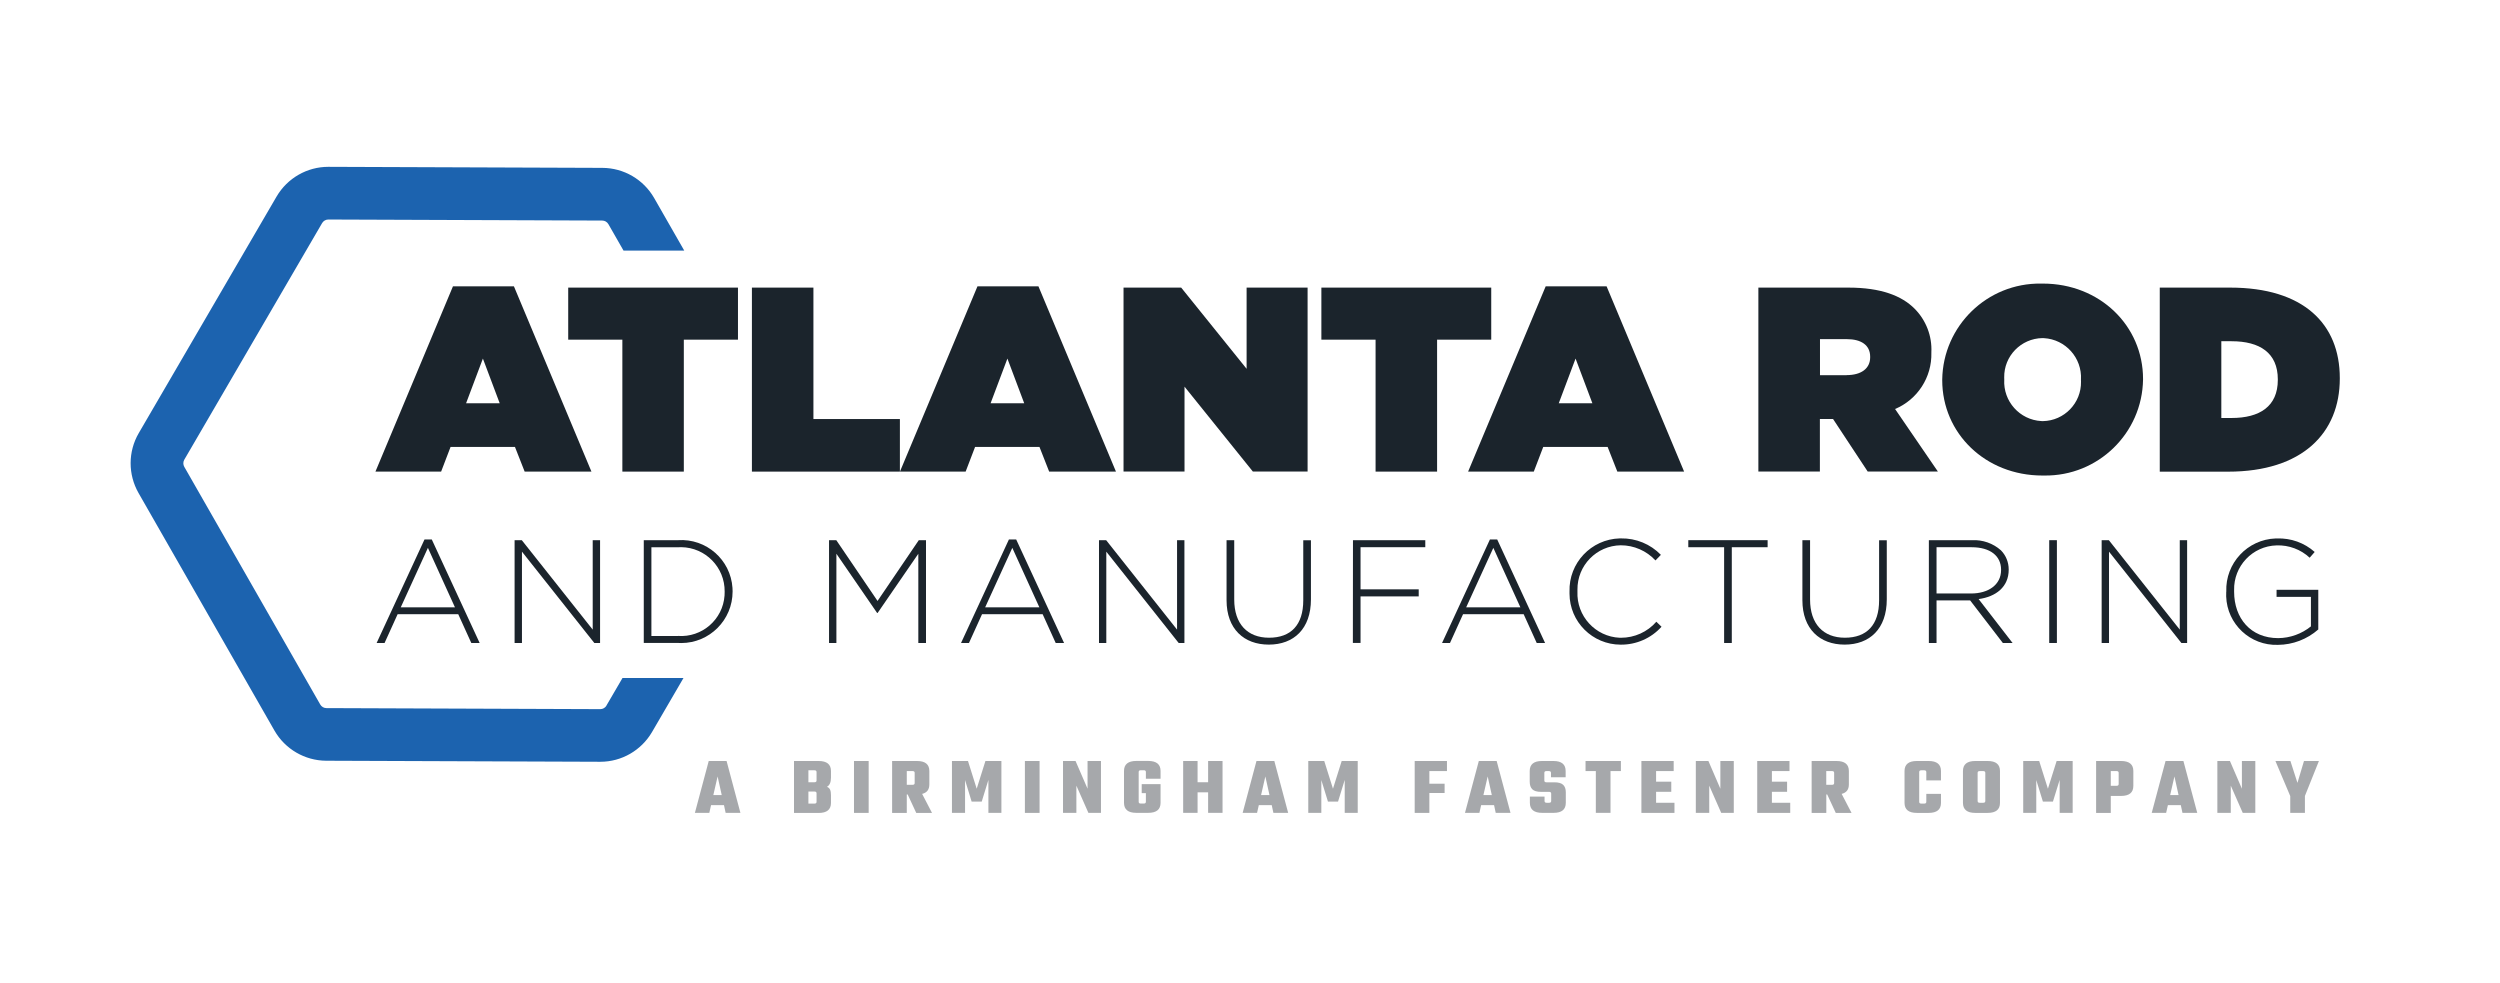 <?xml version="1.0" encoding="UTF-8"?><svg id="Layer_1" xmlns="http://www.w3.org/2000/svg" viewBox="0 0 478.78 188.26"><g id="Group_129"><path id="Path_502" d="M116.15,135.13c-.25.42-.7.68-1.18.68l-52.46-.2c-.49,0-.93-.26-1.18-.69l-26.04-45.52c-.24-.42-.24-.94,0-1.36l26.4-45.32c.25-.42.7-.68,1.18-.68l52.46.2c.49,0,.93.26,1.18.68l2.9,5.07h11.63l-5.77-10.08c-2.04-3.55-5.81-5.74-9.9-5.76l-52.47-.2h-.03c-4.07,0-7.83,2.17-9.89,5.67l-26.41,45.33c-2.06,3.54-2.07,7.91-.04,11.47l26.04,45.51c2.04,3.54,5.8,5.73,9.88,5.76l52.48.2h.04c4.07,0,7.83-2.17,9.89-5.68l6.04-10.37h-11.68l-3.08,5.28Z" style="fill:#1c63af;"/><g id="Group_138"><g id="Group_137"><g id="Group_134"><path id="Path_503" d="M86.74,54.83h11.68l14.85,35.49h-12.79l-1.86-4.73h-12.33l-1.81,4.73h-12.58l14.85-35.49ZM95.7,77.23l-3.22-8.56-3.22,8.56h6.44Z" style="fill:#1b242c;"/><path id="Path_504" d="M119.19,65.05h-10.37v-9.97h32.51v9.97h-10.37v25.27h-11.77v-25.27Z" style="fill:#1b242c;"/><path id="Path_505" d="M144,55.08h11.78v25.17h16.56v10.07h-28.34v-35.23Z" style="fill:#1b242c;"/><path id="Path_506" d="M187.19,54.83h11.68l14.85,35.49h-12.79l-1.86-4.73h-12.33l-1.81,4.73h-12.58l14.85-35.49ZM196.15,77.23l-3.22-8.56-3.22,8.56h6.44Z" style="fill:#1b242c;"/><path id="Path_507" d="M215.18,55.08h11.03l12.53,15.55v-15.55h11.68v35.23h-10.48l-13.09-16.26v16.26h-11.68v-35.23Z" style="fill:#1b242c;"/><path id="Path_508" d="M263.44,65.05h-10.38v-9.97h32.53v9.97h-10.37v25.27h-11.78v-25.27Z" style="fill:#1b242c;"/><path id="Path_509" d="M296,54.83h11.68l14.85,35.49h-12.79l-1.86-4.73h-12.33l-1.81,4.73h-12.58l14.86-35.49ZM304.96,77.23l-3.22-8.56-3.22,8.56h6.44Z" style="fill:#1b242c;"/><path id="Path_510" d="M336.77,55.08h17.21c6.25,0,10.22,1.56,12.68,4.03,2.2,2.21,3.37,5.24,3.22,8.35v.1c.12,4.68-2.64,8.95-6.95,10.77l8.2,11.98h-13.44l-6.64-10.07h-2.52v10.07h-11.78v-35.24ZM353.63,71.84c2.82,0,4.53-1.26,4.53-3.42v-.1c0-2.26-1.76-3.37-4.48-3.37h-5.13v6.9h5.08Z" style="fill:#1b242c;"/><path id="Path_511" d="M371.96,72.8v-.1c.15-10.3,8.62-18.53,18.92-18.39.12,0,.24,0,.36,0,10.87,0,19.18,8.05,19.18,18.27v.1c-.15,10.3-8.62,18.53-18.92,18.39-.12,0-.24,0-.36,0-10.88,0-19.18-8.05-19.18-18.27ZM398.53,72.8v-.1c.23-4.15-2.95-7.71-7.1-7.94-.1,0-.2,0-.29-.01-4.1.07-7.38,3.45-7.31,7.55,0,.1,0,.2.01.3v.1c-.23,4.15,2.95,7.71,7.1,7.94.1,0,.2,0,.3.01,4.1-.07,7.37-3.46,7.3-7.56,0-.1,0-.2-.01-.29h0Z" style="fill:#1b242c;"/><path id="Path_512" d="M413.62,55.08h13.49c13.99,0,20.99,6.9,20.99,17.32v.1c0,10.42-7.15,17.83-21.39,17.83h-13.09v-35.24ZM427.37,80.05c5.38,0,8.86-2.21,8.86-7.3v-.1c0-5.08-3.47-7.3-8.86-7.3h-1.96v14.7h1.96Z" style="fill:#1b242c;"/></g><g id="Group_136"><g id="Group_135"><path id="Path_529" d="M81.28,103.31h1.41l9.17,19.83h-1.6l-2.5-5.51h-11.61l-2.5,5.51h-1.52l9.17-19.83ZM87.13,116.31l-5.18-11.39-5.2,11.39h10.38Z" style="fill:#1b242c;"/><path id="Path_530" d="M98.55,103.45h1.38l13.58,17.13v-17.13h1.41v19.69h-1.1l-13.86-17.49v17.49h-1.41v-19.69Z" style="fill:#1b242c;"/><path id="Path_531" d="M123.29,103.45h6.55c5.41-.36,10.08,3.73,10.44,9.14.01.21.02.43.02.64v.06c0,5.44-4.41,9.86-9.85,9.86-.2,0-.41,0-.61-.02h-6.55v-19.69ZM129.84,121.79c4.6.33,8.6-3.14,8.92-7.74.02-.23.02-.46.02-.69v-.06c.05-4.65-3.67-8.45-8.31-8.51-.21,0-.42,0-.63.02h-5.09v16.99h5.09Z" style="fill:#1b242c;"/><path id="Path_532" d="M158.78,103.45h1.38l7.9,11.64,7.9-11.64h1.38v19.69h-1.47v-17.09l-7.79,11.33h-.11l-7.79-11.33v17.09h-1.41v-19.69Z" style="fill:#1b242c;"/><path id="Path_533" d="M193.2,103.31h1.41l9.17,19.83h-1.6l-2.5-5.51h-11.61l-2.5,5.51h-1.52l9.17-19.83ZM199.05,116.31l-5.18-11.39-5.2,11.39h10.38Z" style="fill:#1b242c;"/><path id="Path_534" d="M210.46,103.45h1.38l13.58,17.13v-17.13h1.41v19.69h-1.1l-13.86-17.49v17.49h-1.4v-19.69Z" style="fill:#1b242c;"/><path id="Path_535" d="M234.9,114.96v-11.5h1.47v11.36c0,4.64,2.5,7.31,6.67,7.31s6.55-2.42,6.55-7.17v-11.5h1.47v11.33c0,5.65-3.29,8.66-8.07,8.66-4.74,0-8.09-2.98-8.09-8.5h0Z" style="fill:#1b242c;"/><path id="Path_536" d="M259.11,103.45h13.85v1.35h-12.4v8.07h11.14v1.35h-11.14v8.91h-1.47l.02-19.69Z" style="fill:#1b242c;"/><path id="Path_537" d="M285.32,103.31h1.41l9.17,19.83h-1.6l-2.5-5.51h-11.61l-2.5,5.51h-1.52l9.17-19.83ZM291.17,116.31l-5.18-11.39-5.2,11.39h10.38Z" style="fill:#1b242c;"/><path id="Path_538" d="M300.58,113.35v-.06c-.16-5.46,4.14-10.02,9.61-10.18.08,0,.16,0,.24,0,2.88-.05,5.65,1.09,7.65,3.15l-1.04,1.07c-1.71-1.85-4.12-2.9-6.64-2.9-4.65.06-8.36,3.88-8.3,8.52,0,.09,0,.19,0,.28v.06c-.2,4.68,3.43,8.65,8.11,8.85.07,0,.14,0,.22,0,2.6,0,5.07-1.11,6.78-3.07l.99.96c-1.99,2.21-4.84,3.46-7.82,3.43-5.4,0-9.79-4.37-9.8-9.77,0-.12,0-.23,0-.35h0Z" style="fill:#1b242c;"/><path id="Path_539" d="M330.19,104.8h-6.86v-1.35h15.19v1.35h-6.86v18.34h-1.47v-18.34Z" style="fill:#1b242c;"/><path id="Path_540" d="M345.18,114.96v-11.5h1.47v11.36c0,4.64,2.5,7.31,6.67,7.31s6.55-2.42,6.55-7.17v-11.5h1.47v11.33c0,5.65-3.29,8.66-8.07,8.66-4.74,0-8.09-2.98-8.09-8.5h0Z" style="fill:#1b242c;"/><path id="Path_541" d="M369.39,103.45h8.27c2.03-.1,4.02.59,5.54,1.94.96.97,1.49,2.29,1.49,3.66v.06c0,3.29-2.45,5.18-5.76,5.62l6.5,8.41h-1.86l-6.27-8.16h-6.43v8.16h-1.47v-19.68ZM377.49,113.66c3.29,0,5.74-1.65,5.74-4.5v-.06c0-2.64-2.08-4.3-5.65-4.3h-6.71v8.86h6.63Z" style="fill:#1b242c;"/><path id="Path_542" d="M392.45,103.45h1.47v19.69h-1.47v-19.69Z" style="fill:#1b242c;"/><path id="Path_543" d="M402.49,103.45h1.38l13.58,17.13v-17.13h1.41v19.69h-1.1l-13.86-17.49v17.49h-1.41v-19.69Z" style="fill:#1b242c;"/><path id="Path_544" d="M426.36,113.35v-.06c-.19-5.43,4.05-9.98,9.47-10.17.09,0,.17,0,.26,0,2.64-.09,5.22.83,7.2,2.59l-.96,1.1c-1.71-1.59-3.99-2.44-6.33-2.36-4.62.12-8.26,3.97-8.14,8.59,0,.07,0,.14,0,.22v.06c0,5.09,3.18,8.89,8.44,8.89,2.28-.02,4.49-.81,6.27-2.25v-5.65h-6.58v-1.35h7.99v7.59c-2.14,1.88-4.88,2.93-7.73,2.95-5.3.18-9.73-3.97-9.91-9.27,0-.29,0-.58.01-.87h0Z" style="fill:#1b242c;"/></g></g></g></g></g><path d="M136.61,152.27h1.61l-.79-3.57-.82,3.57ZM138.97,155.68l-.32-1.49h-2.47l-.34,1.49h-2.76l2.65-9.94h3.42l2.65,9.94h-2.83Z" style="fill:#a6a8ab;"/><path d="M156.38,153.55v-1.62c0-.23-.13-.34-.4-.34h-1.16v2.31h1.16c.27,0,.4-.11.4-.34M156.38,149.47v-1.61c0-.23-.13-.34-.4-.34h-1.16v2.29h1.16c.27,0,.4-.11.4-.34M152.06,145.74h4.72c1.57,0,2.36.64,2.36,1.92v1.27c0,.9-.26,1.48-.77,1.75.3.12.5.31.61.57.11.25.16.59.16,1.03v1.49c0,1.28-.79,1.92-2.36,1.92h-4.72v-9.94Z" style="fill:#a6a8ab;"/><rect x="163.55" y="145.74" width="2.81" height="9.94" style="fill:#a6a8ab;"/><path d="M174.77,147.67h-1.11v2.63h1.11c.27,0,.4-.11.4-.34v-1.95c0-.23-.13-.34-.4-.34M173.66,152.15v3.53h-2.81v-9.94h4.77c1.57,0,2.36.64,2.36,1.92v2.57c0,.98-.46,1.58-1.38,1.81l1.89,3.64h-3.02l-1.64-3.53h-.18Z" style="fill:#a6a8ab;"/><polygon points="184.82 155.68 182.31 155.68 182.31 145.74 185.38 145.74 187.05 151.05 188.72 145.74 191.78 145.74 191.78 155.68 189.29 155.68 189.29 149.36 188.01 153.52 186.08 153.52 184.82 149.39 184.82 155.68" style="fill:#a6a8ab;"/><rect x="196.28" y="145.74" width="2.81" height="9.94" style="fill:#a6a8ab;"/><polygon points="208.28 145.74 210.85 145.74 210.85 155.67 208.44 155.67 206.14 150.46 206.14 155.67 203.58 155.67 203.58 145.74 205.98 145.74 208.28 151.05 208.28 145.74" style="fill:#a6a8ab;"/><path d="M222.26,149.14h-2.81v-1.29c0-.23-.13-.34-.4-.34h-.58c-.27,0-.4.11-.4.34v5.7c0,.23.13.34.4.34h.58c.27,0,.4-.11.4-.34v-1.66h-.8v-1.72h3.61v3.58c0,1.28-.79,1.92-2.36,1.92h-2.28c-1.57,0-2.36-.64-2.36-1.92v-6.1c0-1.28.79-1.92,2.36-1.92h2.28c1.57,0,2.36.64,2.36,1.92v1.49Z" style="fill:#a6a8ab;"/><polygon points="231.37 145.74 234.13 145.74 234.13 155.67 231.37 155.67 231.37 151.74 229.35 151.74 229.35 155.67 226.59 155.67 226.59 145.74 229.35 145.74 229.35 149.81 231.37 149.81 231.37 145.74" style="fill:#a6a8ab;"/><path d="M241.51,152.27h1.61l-.79-3.57-.82,3.57ZM243.87,155.68l-.32-1.49h-2.47l-.34,1.49h-2.76l2.65-9.94h3.42l2.65,9.94h-2.83Z" style="fill:#a6a8ab;"/><polygon points="253.05 155.68 250.55 155.68 250.55 145.74 253.61 145.74 255.28 151.05 256.95 145.74 260.02 145.74 260.02 155.68 257.53 155.68 257.53 149.36 256.25 153.52 254.32 153.52 253.05 149.39 253.05 155.68" style="fill:#a6a8ab;"/><polygon points="277.11 147.67 273.74 147.67 273.74 150.09 276.66 150.09 276.66 151.87 273.74 151.87 273.74 155.68 270.93 155.68 270.93 145.74 277.11 145.74 277.11 147.67" style="fill:#a6a8ab;"/><path d="M284.09,152.27h1.61l-.79-3.57-.82,3.57ZM286.45,155.68l-.32-1.49h-2.47l-.34,1.49h-2.76l2.65-9.94h3.42l2.65,9.94h-2.83Z" style="fill:#a6a8ab;"/><path d="M297.07,153.4v-1.41c0-.23-.13-.34-.4-.34h-1.54c-.79,0-1.35-.17-1.68-.5-.33-.33-.49-.82-.49-1.45v-2.04c0-1.28.78-1.92,2.34-1.92h2.2c1.56,0,2.34.64,2.34,1.92v1.19h-2.81v-.84c0-.23-.13-.34-.4-.34h-.47c-.27,0-.4.11-.4.34v1.47c0,.23.13.34.4.34h1.51c.79,0,1.36.16,1.69.48.34.32.51.79.51,1.41v2.04c0,1.28-.78,1.92-2.34,1.92h-2.18c-1.57,0-2.36-.64-2.36-1.92v-1.19h2.81v.84c0,.23.14.34.4.34h.47c.27,0,.4-.11.4-.34" style="fill:#a6a8ab;"/><polygon points="310.42 145.74 310.42 147.67 308.43 147.67 308.43 155.67 305.62 155.67 305.62 147.67 303.65 147.67 303.65 145.74 310.42 145.74" style="fill:#a6a8ab;"/><polygon points="317.16 153.74 320.68 153.74 320.68 155.68 314.35 155.68 314.35 145.74 320.53 145.74 320.53 147.67 317.16 147.67 317.16 149.7 320.07 149.7 320.07 151.64 317.16 151.64 317.16 153.74" style="fill:#a6a8ab;"/><polygon points="329.47 145.74 332.04 145.74 332.04 155.67 329.63 155.67 327.34 150.46 327.34 155.67 324.77 155.67 324.77 145.74 327.18 145.74 329.47 151.05 329.47 145.74" style="fill:#a6a8ab;"/><polygon points="339.34 153.74 342.85 153.74 342.85 155.68 336.53 155.68 336.53 145.74 342.71 145.74 342.71 147.67 339.34 147.67 339.34 149.7 342.25 149.7 342.25 151.64 339.34 151.64 339.34 153.74" style="fill:#a6a8ab;"/><path d="M350.86,147.67h-1.11v2.63h1.11c.27,0,.4-.11.4-.34v-1.95c0-.23-.13-.34-.4-.34M349.76,152.15v3.53h-2.81v-9.94h4.77c1.57,0,2.36.64,2.36,1.92v2.57c0,.98-.46,1.58-1.38,1.81l1.89,3.64h-3.02l-1.64-3.53h-.18Z" style="fill:#a6a8ab;"/><path d="M371.72,149.45h-2.81v-1.59c0-.23-.14-.34-.4-.34h-.56c-.27,0-.4.11-.4.34v5.7c0,.23.13.34.4.34h.56c.27,0,.4-.11.4-.34v-1.53h2.81v1.73c0,1.28-.79,1.92-2.36,1.92h-2.26c-1.57,0-2.36-.64-2.36-1.92v-6.1c0-1.28.79-1.92,2.36-1.92h2.26c1.57,0,2.36.64,2.36,1.92v1.8Z" style="fill:#a6a8ab;"/><path d="M380.21,153.4v-5.39c0-.23-.14-.34-.4-.34h-.67c-.27,0-.4.11-.4.34v5.39c0,.23.13.34.4.34h.67c.27,0,.4-.11.4-.34M378.29,145.74h2.37c1.57,0,2.36.64,2.36,1.92v6.1c0,1.28-.79,1.92-2.36,1.92h-2.37c-1.57,0-2.36-.64-2.36-1.92v-6.1c0-1.28.79-1.92,2.36-1.92" style="fill:#a6a8ab;"/><polygon points="389.97 155.68 387.47 155.68 387.47 145.74 390.53 145.74 392.2 151.05 393.87 145.74 396.94 145.74 396.94 155.68 394.45 155.68 394.45 149.36 393.16 153.52 391.24 153.52 389.97 149.39 389.97 155.68" style="fill:#a6a8ab;"/><path d="M405.75,150.15v-2.14c0-.23-.13-.34-.4-.34h-1.11v2.82h1.11c.27,0,.4-.11.4-.34M401.43,145.74h4.77c1.57,0,2.36.64,2.36,1.92v2.85c0,1.28-.79,1.92-2.36,1.92h-1.96v3.25h-2.81v-9.94Z" style="fill:#a6a8ab;"/><path d="M415.61,152.27h1.61l-.79-3.57-.82,3.57ZM417.97,155.68l-.32-1.49h-2.47l-.34,1.49h-2.76l2.65-9.94h3.42l2.65,9.94h-2.83Z" style="fill:#a6a8ab;"/><polygon points="429.35 145.74 431.92 145.74 431.92 155.67 429.51 155.67 427.22 150.46 427.22 155.67 424.65 155.67 424.65 145.74 427.06 145.74 429.35 151.05 429.35 145.74" style="fill:#a6a8ab;"/><polygon points="441.42 155.68 438.61 155.68 438.61 152.46 435.77 145.74 438.64 145.74 439.99 149.93 441.24 145.74 444.1 145.74 441.42 152.43 441.42 155.68" style="fill:#a6a8ab;"/></svg>
